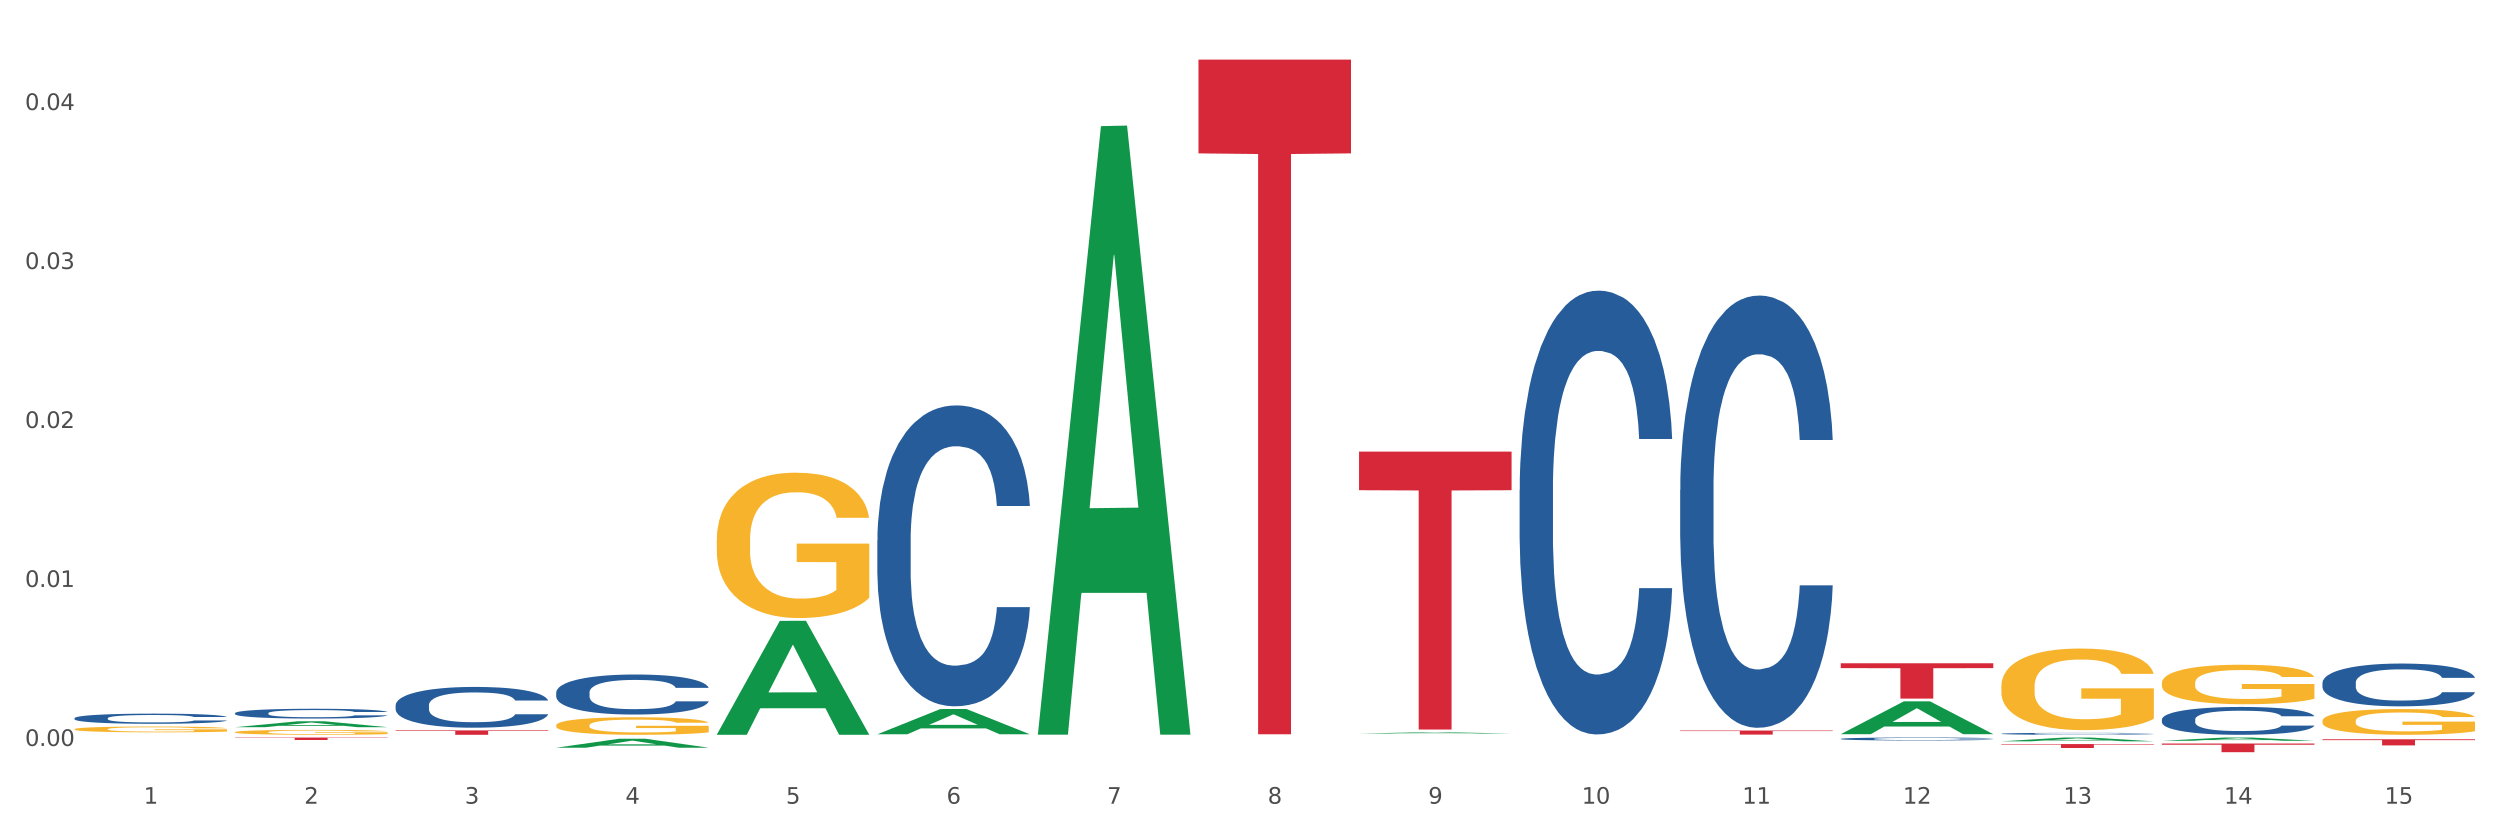 <?xml version="1.0" encoding="utf-8" standalone="no"?>
<!DOCTYPE svg PUBLIC "-//W3C//DTD SVG 1.1//EN"
  "http://www.w3.org/Graphics/SVG/1.1/DTD/svg11.dtd">
<svg xmlns:xlink="http://www.w3.org/1999/xlink" width="1080pt" height="360pt" viewBox="0 0 1080 360" xmlns="http://www.w3.org/2000/svg" version="1.1">
 <rect x="0" y="0" width="1080" height="360" fill="#333333" stroke="none"/>
 <defs>
  <style type="text/css">*{stroke-linejoin: round; stroke-linecap: butt}</style>
 </defs>
 <g id="figure_1">
  <g id="patch_1">
   <path d="M 0 360 
L 1080 360 
L 1080 0 
L 0 0 
z
" style="fill: #ffffff; stroke: #ffffff; stroke-linejoin: miter"/>
  </g>
  <g id="axes_1">
   <g id="matplotlib.axis_1">
    <g id="xtick_1">
     <g id="text_1">
      <!-- 1 -->
      <g style="fill: #4d4d4d" transform="translate(62.07 347.204) scale(0.096 -0.096)">
       <defs>
        <path id="DejaVuSans-31" d="M 794 531 
L 1825 531 
L 1825 4091 
L 703 3866 
L 703 4441 
L 1819 4666 
L 2450 4666 
L 2450 531 
L 3481 531 
L 3481 0 
L 794 0 
L 794 531 
z
" transform="scale(0.016)"/>
       </defs>
       <use xlink:href="#DejaVuSans-31"/>
      </g>
     </g>
    </g>
    <g id="xtick_2">
     <g id="text_2">
      <!-- 2 -->
      <g style="fill: #4d4d4d" transform="translate(131.436 347.204) scale(0.096 -0.096)">
       <defs>
        <path id="DejaVuSans-32" d="M 1228 531 
L 3431 531 
L 3431 0 
L 469 0 
L 469 531 
Q 828 903 1448 1529 
Q 2069 2156 2228 2338 
Q 2531 2678 2651 2914 
Q 2772 3150 2772 3378 
Q 2772 3750 2511 3984 
Q 2250 4219 1831 4219 
Q 1534 4219 1204 4116 
Q 875 4013 500 3803 
L 500 4441 
Q 881 4594 1212 4672 
Q 1544 4750 1819 4750 
Q 2544 4750 2975 4387 
Q 3406 4025 3406 3419 
Q 3406 3131 3298 2873 
Q 3191 2616 2906 2266 
Q 2828 2175 2409 1742 
Q 1991 1309 1228 531 
z
" transform="scale(0.016)"/>
       </defs>
       <use xlink:href="#DejaVuSans-32"/>
      </g>
     </g>
    </g>
    <g id="xtick_3">
     <g id="text_3">
      <!-- 3 -->
      <g style="fill: #4d4d4d" transform="translate(200.802 347.204) scale(0.096 -0.096)">
       <defs>
        <path id="DejaVuSans-33" d="M 2597 2516 
Q 3050 2419 3304 2112 
Q 3559 1806 3559 1356 
Q 3559 666 3084 287 
Q 2609 -91 1734 -91 
Q 1441 -91 1130 -33 
Q 819 25 488 141 
L 488 750 
Q 750 597 1062 519 
Q 1375 441 1716 441 
Q 2309 441 2620 675 
Q 2931 909 2931 1356 
Q 2931 1769 2642 2001 
Q 2353 2234 1838 2234 
L 1294 2234 
L 1294 2753 
L 1863 2753 
Q 2328 2753 2575 2939 
Q 2822 3125 2822 3475 
Q 2822 3834 2567 4026 
Q 2313 4219 1838 4219 
Q 1578 4219 1281 4162 
Q 984 4106 628 3988 
L 628 4550 
Q 988 4650 1302 4700 
Q 1616 4750 1894 4750 
Q 2613 4750 3031 4423 
Q 3450 4097 3450 3541 
Q 3450 3153 3228 2886 
Q 3006 2619 2597 2516 
z
" transform="scale(0.016)"/>
       </defs>
       <use xlink:href="#DejaVuSans-33"/>
      </g>
     </g>
    </g>
    <g id="xtick_4">
     <g id="text_4">
      <!-- 4 -->
      <g style="fill: #4d4d4d" transform="translate(270.169 347.204) scale(0.096 -0.096)">
       <defs>
        <path id="DejaVuSans-34" d="M 2419 4116 
L 825 1625 
L 2419 1625 
L 2419 4116 
z
M 2253 4666 
L 3047 4666 
L 3047 1625 
L 3713 1625 
L 3713 1100 
L 3047 1100 
L 3047 0 
L 2419 0 
L 2419 1100 
L 313 1100 
L 313 1709 
L 2253 4666 
z
" transform="scale(0.016)"/>
       </defs>
       <use xlink:href="#DejaVuSans-34"/>
      </g>
     </g>
    </g>
    <g id="xtick_5">
     <g id="text_5">
      <!-- 5 -->
      <g style="fill: #4d4d4d" transform="translate(339.535 347.204) scale(0.096 -0.096)">
       <defs>
        <path id="DejaVuSans-35" d="M 691 4666 
L 3169 4666 
L 3169 4134 
L 1269 4134 
L 1269 2991 
Q 1406 3038 1543 3061 
Q 1681 3084 1819 3084 
Q 2600 3084 3056 2656 
Q 3513 2228 3513 1497 
Q 3513 744 3044 326 
Q 2575 -91 1722 -91 
Q 1428 -91 1123 -41 
Q 819 9 494 109 
L 494 744 
Q 775 591 1075 516 
Q 1375 441 1709 441 
Q 2250 441 2565 725 
Q 2881 1009 2881 1497 
Q 2881 1984 2565 2268 
Q 2250 2553 1709 2553 
Q 1456 2553 1204 2497 
Q 953 2441 691 2322 
L 691 4666 
z
" transform="scale(0.016)"/>
       </defs>
       <use xlink:href="#DejaVuSans-35"/>
      </g>
     </g>
    </g>
    <g id="xtick_6">
     <g id="text_6">
      <!-- 6 -->
      <g style="fill: #4d4d4d" transform="translate(408.901 347.204) scale(0.096 -0.096)">
       <defs>
        <path id="DejaVuSans-36" d="M 2113 2584 
Q 1688 2584 1439 2293 
Q 1191 2003 1191 1497 
Q 1191 994 1439 701 
Q 1688 409 2113 409 
Q 2538 409 2786 701 
Q 3034 994 3034 1497 
Q 3034 2003 2786 2293 
Q 2538 2584 2113 2584 
z
M 3366 4563 
L 3366 3988 
Q 3128 4100 2886 4159 
Q 2644 4219 2406 4219 
Q 1781 4219 1451 3797 
Q 1122 3375 1075 2522 
Q 1259 2794 1537 2939 
Q 1816 3084 2150 3084 
Q 2853 3084 3261 2657 
Q 3669 2231 3669 1497 
Q 3669 778 3244 343 
Q 2819 -91 2113 -91 
Q 1303 -91 875 529 
Q 447 1150 447 2328 
Q 447 3434 972 4092 
Q 1497 4750 2381 4750 
Q 2619 4750 2861 4703 
Q 3103 4656 3366 4563 
z
" transform="scale(0.016)"/>
       </defs>
       <use xlink:href="#DejaVuSans-36"/>
      </g>
     </g>
    </g>
    <g id="xtick_7">
     <g id="text_7">
      <!-- 7 -->
      <g style="fill: #4d4d4d" transform="translate(478.267 347.204) scale(0.096 -0.096)">
       <defs>
        <path id="DejaVuSans-37" d="M 525 4666 
L 3525 4666 
L 3525 4397 
L 1831 0 
L 1172 0 
L 2766 4134 
L 525 4134 
L 525 4666 
z
" transform="scale(0.016)"/>
       </defs>
       <use xlink:href="#DejaVuSans-37"/>
      </g>
     </g>
    </g>
    <g id="xtick_8">
     <g id="text_8">
      <!-- 8 -->
      <g style="fill: #4d4d4d" transform="translate(547.634 347.204) scale(0.096 -0.096)">
       <defs>
        <path id="DejaVuSans-38" d="M 2034 2216 
Q 1584 2216 1326 1975 
Q 1069 1734 1069 1313 
Q 1069 891 1326 650 
Q 1584 409 2034 409 
Q 2484 409 2743 651 
Q 3003 894 3003 1313 
Q 3003 1734 2745 1975 
Q 2488 2216 2034 2216 
z
M 1403 2484 
Q 997 2584 770 2862 
Q 544 3141 544 3541 
Q 544 4100 942 4425 
Q 1341 4750 2034 4750 
Q 2731 4750 3128 4425 
Q 3525 4100 3525 3541 
Q 3525 3141 3298 2862 
Q 3072 2584 2669 2484 
Q 3125 2378 3379 2068 
Q 3634 1759 3634 1313 
Q 3634 634 3220 271 
Q 2806 -91 2034 -91 
Q 1263 -91 848 271 
Q 434 634 434 1313 
Q 434 1759 690 2068 
Q 947 2378 1403 2484 
z
M 1172 3481 
Q 1172 3119 1398 2916 
Q 1625 2713 2034 2713 
Q 2441 2713 2670 2916 
Q 2900 3119 2900 3481 
Q 2900 3844 2670 4047 
Q 2441 4250 2034 4250 
Q 1625 4250 1398 4047 
Q 1172 3844 1172 3481 
z
" transform="scale(0.016)"/>
       </defs>
       <use xlink:href="#DejaVuSans-38"/>
      </g>
     </g>
    </g>
    <g id="xtick_9">
     <g id="text_9">
      <!-- 9 -->
      <g style="fill: #4d4d4d" transform="translate(617 347.204) scale(0.096 -0.096)">
       <defs>
        <path id="DejaVuSans-39" d="M 703 97 
L 703 672 
Q 941 559 1184 500 
Q 1428 441 1663 441 
Q 2288 441 2617 861 
Q 2947 1281 2994 2138 
Q 2813 1869 2534 1725 
Q 2256 1581 1919 1581 
Q 1219 1581 811 2004 
Q 403 2428 403 3163 
Q 403 3881 828 4315 
Q 1253 4750 1959 4750 
Q 2769 4750 3195 4129 
Q 3622 3509 3622 2328 
Q 3622 1225 3098 567 
Q 2575 -91 1691 -91 
Q 1453 -91 1209 -44 
Q 966 3 703 97 
z
M 1959 2075 
Q 2384 2075 2632 2365 
Q 2881 2656 2881 3163 
Q 2881 3666 2632 3958 
Q 2384 4250 1959 4250 
Q 1534 4250 1286 3958 
Q 1038 3666 1038 3163 
Q 1038 2656 1286 2365 
Q 1534 2075 1959 2075 
z
" transform="scale(0.016)"/>
       </defs>
       <use xlink:href="#DejaVuSans-39"/>
      </g>
     </g>
    </g>
    <g id="xtick_10">
     <g id="text_10">
      <!-- 10 -->
      <g style="fill: #4d4d4d" transform="translate(683.312 347.204) scale(0.096 -0.096)">
       <defs>
        <path id="DejaVuSans-30" d="M 2034 4250 
Q 1547 4250 1301 3770 
Q 1056 3291 1056 2328 
Q 1056 1369 1301 889 
Q 1547 409 2034 409 
Q 2525 409 2770 889 
Q 3016 1369 3016 2328 
Q 3016 3291 2770 3770 
Q 2525 4250 2034 4250 
z
M 2034 4750 
Q 2819 4750 3233 4129 
Q 3647 3509 3647 2328 
Q 3647 1150 3233 529 
Q 2819 -91 2034 -91 
Q 1250 -91 836 529 
Q 422 1150 422 2328 
Q 422 3509 836 4129 
Q 1250 4750 2034 4750 
z
" transform="scale(0.016)"/>
       </defs>
       <use xlink:href="#DejaVuSans-31"/>
       <use xlink:href="#DejaVuSans-30" transform="translate(63.623 0)"/>
      </g>
     </g>
    </g>
    <g id="xtick_11">
     <g id="text_11">
      <!-- 11 -->
      <g style="fill: #4d4d4d" transform="translate(752.678 347.204) scale(0.096 -0.096)">
       <use xlink:href="#DejaVuSans-31"/>
       <use xlink:href="#DejaVuSans-31" transform="translate(63.623 0)"/>
      </g>
     </g>
    </g>
    <g id="xtick_12">
     <g id="text_12">
      <!-- 12 -->
      <g style="fill: #4d4d4d" transform="translate(822.044 347.204) scale(0.096 -0.096)">
       <use xlink:href="#DejaVuSans-31"/>
       <use xlink:href="#DejaVuSans-32" transform="translate(63.623 0)"/>
      </g>
     </g>
    </g>
    <g id="xtick_13">
     <g id="text_13">
      <!-- 13 -->
      <g style="fill: #4d4d4d" transform="translate(891.411 347.204) scale(0.096 -0.096)">
       <use xlink:href="#DejaVuSans-31"/>
       <use xlink:href="#DejaVuSans-33" transform="translate(63.623 0)"/>
      </g>
     </g>
    </g>
    <g id="xtick_14">
     <g id="text_14">
      <!-- 14 -->
      <g style="fill: #4d4d4d" transform="translate(960.777 347.204) scale(0.096 -0.096)">
       <use xlink:href="#DejaVuSans-31"/>
       <use xlink:href="#DejaVuSans-34" transform="translate(63.623 0)"/>
      </g>
     </g>
    </g>
    <g id="xtick_15">
     <g id="text_15">
      <!-- 15 -->
      <g style="fill: #4d4d4d" transform="translate(1030.143 347.204) scale(0.096 -0.096)">
       <use xlink:href="#DejaVuSans-31"/>
       <use xlink:href="#DejaVuSans-35" transform="translate(63.623 0)"/>
      </g>
     </g>
    </g>
    <g id="xtick_16"/>
    <g id="xtick_17"/>
    <g id="xtick_18"/>
    <g id="xtick_19"/>
    <g id="xtick_20"/>
    <g id="xtick_21"/>
    <g id="xtick_22"/>
    <g id="xtick_23"/>
    <g id="xtick_24"/>
    <g id="xtick_25"/>
    <g id="xtick_26"/>
    <g id="xtick_27"/>
    <g id="xtick_28"/>
    <g id="xtick_29"/>
   </g>
   <g id="matplotlib.axis_2">
    <g id="ytick_1">
     <g id="text_16">
      <!-- 0.00 -->
      <g style="fill: #4d4d4d" transform="translate(10.8 322.25) scale(0.096 -0.096)">
       <defs>
        <path id="DejaVuSans-2e" d="M 684 794 
L 1344 794 
L 1344 0 
L 684 0 
L 684 794 
z
" transform="scale(0.016)"/>
       </defs>
       <use xlink:href="#DejaVuSans-30"/>
       <use xlink:href="#DejaVuSans-2e" transform="translate(63.623 0)"/>
       <use xlink:href="#DejaVuSans-30" transform="translate(95.41 0)"/>
       <use xlink:href="#DejaVuSans-30" transform="translate(159.033 0)"/>
      </g>
     </g>
    </g>
    <g id="ytick_2">
     <g id="text_17">
      <!-- 0.01 -->
      <g style="fill: #4d4d4d" transform="translate(10.8 253.569) scale(0.096 -0.096)">
       <use xlink:href="#DejaVuSans-30"/>
       <use xlink:href="#DejaVuSans-2e" transform="translate(63.623 0)"/>
       <use xlink:href="#DejaVuSans-30" transform="translate(95.41 0)"/>
       <use xlink:href="#DejaVuSans-31" transform="translate(159.033 0)"/>
      </g>
     </g>
    </g>
    <g id="ytick_3">
     <g id="text_18">
      <!-- 0.02 -->
      <g style="fill: #4d4d4d" transform="translate(10.8 184.887) scale(0.096 -0.096)">
       <use xlink:href="#DejaVuSans-30"/>
       <use xlink:href="#DejaVuSans-2e" transform="translate(63.623 0)"/>
       <use xlink:href="#DejaVuSans-30" transform="translate(95.41 0)"/>
       <use xlink:href="#DejaVuSans-32" transform="translate(159.033 0)"/>
      </g>
     </g>
    </g>
    <g id="ytick_4">
     <g id="text_19">
      <!-- 0.03 -->
      <g style="fill: #4d4d4d" transform="translate(10.8 116.206) scale(0.096 -0.096)">
       <use xlink:href="#DejaVuSans-30"/>
       <use xlink:href="#DejaVuSans-2e" transform="translate(63.623 0)"/>
       <use xlink:href="#DejaVuSans-30" transform="translate(95.41 0)"/>
       <use xlink:href="#DejaVuSans-33" transform="translate(159.033 0)"/>
      </g>
     </g>
    </g>
    <g id="ytick_5">
     <g id="text_20">
      <!-- 0.04 -->
      <g style="fill: #4d4d4d" transform="translate(10.8 47.525) scale(0.096 -0.096)">
       <use xlink:href="#DejaVuSans-30"/>
       <use xlink:href="#DejaVuSans-2e" transform="translate(63.623 0)"/>
       <use xlink:href="#DejaVuSans-30" transform="translate(95.41 0)"/>
       <use xlink:href="#DejaVuSans-34" transform="translate(159.033 0)"/>
      </g>
     </g>
    </g>
    <g id="ytick_6"/>
    <g id="ytick_7"/>
    <g id="ytick_8"/>
    <g id="ytick_9"/>
   </g>
   <g id="PolyCollection_1">
    <path d="M 101.541 314.14 
L 101.609 314.137 
L 128.784 311.584 
L 140.061 311.582 
L 167.439 314.145 
L 154.395 314.145 
L 148.485 313.548 
L 120.427 313.548 
L 120.224 313.558 
L 114.517 314.145 
L 101.541 314.145 
L 101.541 314.14 
L 123.96 313.192 
L 144.952 313.189 
L 134.558 312.128 
L 134.422 312.123 
L 134.286 312.131 
L 123.892 313.189 
L 123.96 313.192 
L 101.541 314.14 
z
" clip-path="url(#pfa1b2f6803)" style="fill: #109648"/>
    <path d="M 240.274 323.001 
L 240.342 322.997 
L 267.516 319.137 
L 278.793 319.133 
L 306.172 323.008 
L 293.128 323.008 
L 287.217 322.106 
L 259.16 322.106 
L 258.956 322.12 
L 253.249 323.008 
L 240.274 323.008 
L 240.274 323.001 
L 262.693 321.567 
L 283.685 321.563 
L 273.291 319.959 
L 273.155 319.952 
L 273.019 319.962 
L 262.625 321.563 
L 262.693 321.567 
L 240.274 323.001 
z
" clip-path="url(#pfa1b2f6803)" style="fill: #109648"/>
    <path d="M 309.64 317.339 
L 309.708 317.293 
L 336.882 268.216 
L 348.16 268.17 
L 375.538 317.431 
L 362.494 317.431 
L 356.584 305.96 
L 328.526 305.96 
L 328.322 306.145 
L 322.616 317.431 
L 309.64 317.431 
L 309.64 317.339 
L 332.059 299.114 
L 353.051 299.068 
L 342.657 278.67 
L 342.521 278.577 
L 342.385 278.716 
L 331.991 299.068 
L 332.059 299.114 
L 309.64 317.339 
z
" clip-path="url(#pfa1b2f6803)" style="fill: #109648"/>
    <path d="M 379.006 317.19 
L 379.074 317.18 
L 406.248 306.304 
L 417.526 306.294 
L 444.904 317.211 
L 431.86 317.211 
L 425.95 314.669 
L 397.892 314.669 
L 397.689 314.71 
L 391.982 317.211 
L 379.006 317.211 
L 379.006 317.19 
L 401.425 313.152 
L 422.417 313.141 
L 412.023 308.621 
L 411.887 308.6 
L 411.751 308.631 
L 401.357 313.141 
L 401.425 313.152 
L 379.006 317.19 
z
" clip-path="url(#pfa1b2f6803)" style="fill: #109648"/>
    <path d="M 448.372 316.892 
L 448.44 316.645 
L 475.615 54.493 
L 486.892 54.246 
L 514.27 317.386 
L 501.227 317.386 
L 495.316 256.11 
L 467.259 256.11 
L 467.055 257.099 
L 461.348 317.386 
L 448.372 317.386 
L 448.372 316.892 
L 470.791 219.542 
L 491.783 219.295 
L 481.389 110.333 
L 481.253 109.839 
L 481.117 110.58 
L 470.723 219.295 
L 470.791 219.542 
L 448.372 316.892 
z
" clip-path="url(#pfa1b2f6803)" style="fill: #109648"/>
    <path d="M 587.105 316.882 
L 587.173 316.881 
L 614.347 316.345 
L 625.624 316.344 
L 653.003 316.883 
L 639.959 316.883 
L 634.049 316.757 
L 605.991 316.757 
L 605.787 316.759 
L 600.081 316.883 
L 587.105 316.883 
L 587.105 316.882 
L 609.524 316.682 
L 630.516 316.682 
L 620.122 316.459 
L 619.986 316.458 
L 619.85 316.459 
L 609.456 316.682 
L 609.524 316.682 
L 587.105 316.882 
z
" clip-path="url(#pfa1b2f6803)" style="fill: #109648"/>
    <path d="M 864.57 296.456 
L 864.647 296.424 
L 864.647 295.265 
L 864.803 294.267 
L 865.581 291.853 
L 866.748 289.857 
L 867.604 288.795 
L 868.46 287.925 
L 869.471 287.056 
L 870.716 286.155 
L 872.972 284.835 
L 874.373 284.159 
L 876.084 283.451 
L 879.196 282.421 
L 881.453 281.841 
L 883.787 281.358 
L 887.599 280.779 
L 890.089 280.521 
L 892.734 280.328 
L 895.924 280.2 
L 898.336 280.167 
L 903.626 280.264 
L 908.139 280.554 
L 910.317 280.779 
L 913.118 281.165 
L 914.596 281.423 
L 917.008 281.938 
L 919.498 282.614 
L 921.209 283.193 
L 923.777 284.288 
L 925.722 285.382 
L 927.511 286.734 
L 928.445 287.668 
L 929.145 288.537 
L 929.767 289.535 
L 930.39 291.112 
L 916.385 291.112 
L 915.841 289.986 
L 914.985 288.923 
L 913.74 287.893 
L 912.651 287.249 
L 910.784 286.445 
L 909.072 285.93 
L 907.283 285.543 
L 905.104 285.221 
L 903.393 285.06 
L 900.981 284.932 
L 896.235 284.964 
L 893.045 285.221 
L 890.867 285.543 
L 889.466 285.833 
L 888.221 286.155 
L 886.821 286.606 
L 885.187 287.282 
L 884.02 287.893 
L 882.853 288.666 
L 881.919 289.438 
L 881.064 290.34 
L 880.363 291.305 
L 879.819 292.303 
L 879.352 293.527 
L 878.963 295.555 
L 878.963 299.965 
L 879.119 300.963 
L 879.508 302.283 
L 879.974 303.28 
L 880.752 304.471 
L 881.453 305.276 
L 882.775 306.435 
L 884.253 307.401 
L 885.42 308.012 
L 886.587 308.528 
L 888.61 309.236 
L 890.867 309.815 
L 892.812 310.169 
L 895.457 310.491 
L 897.246 310.62 
L 898.802 310.684 
L 902.615 310.684 
L 905.338 310.588 
L 908.372 310.362 
L 910.706 310.073 
L 912.651 309.719 
L 914.829 309.139 
L 916.23 308.592 
L 916.23 301.864 
L 899.114 301.832 
L 899.114 297.357 
L 930.468 297.357 
L 930.468 310.491 
L 929.145 311.167 
L 927.667 311.779 
L 926.111 312.326 
L 923.777 313.002 
L 920.976 313.646 
L 918.486 314.097 
L 915.841 314.483 
L 912.729 314.837 
L 908.683 315.159 
L 906.193 315.288 
L 903.081 315.384 
L 899.425 315.416 
L 896.235 315.352 
L 893.123 315.191 
L 889.855 314.901 
L 886.665 314.483 
L 884.253 314.064 
L 881.842 313.549 
L 879.274 312.873 
L 877.251 312.229 
L 875.695 311.65 
L 873.984 310.91 
L 872.116 309.944 
L 870.716 309.075 
L 869.471 308.173 
L 868.149 307.015 
L 867.215 306.017 
L 866.281 304.761 
L 865.737 303.828 
L 865.114 302.379 
L 864.647 300.351 
L 864.57 296.456 
z
" clip-path="url(#pfa1b2f6803)" style="fill: #f7b32b"/>
    <path d="M 933.936 295.053 
L 934.014 295.038 
L 934.014 294.477 
L 934.169 293.993 
L 934.947 292.825 
L 936.114 291.858 
L 936.97 291.344 
L 937.826 290.923 
L 938.837 290.502 
L 940.082 290.066 
L 942.338 289.427 
L 943.739 289.1 
L 945.45 288.757 
L 948.563 288.258 
L 950.819 287.978 
L 953.153 287.744 
L 956.965 287.463 
L 959.455 287.339 
L 962.1 287.245 
L 965.29 287.183 
L 967.702 287.167 
L 972.992 287.214 
L 977.505 287.354 
L 979.683 287.463 
L 982.484 287.65 
L 983.962 287.775 
L 986.374 288.025 
L 988.864 288.352 
L 990.575 288.632 
L 993.143 289.162 
L 995.088 289.692 
L 996.877 290.347 
L 997.811 290.799 
L 998.511 291.219 
L 999.134 291.703 
L 999.756 292.466 
L 985.752 292.466 
L 985.207 291.921 
L 984.351 291.406 
L 983.106 290.908 
L 982.017 290.596 
L 980.15 290.206 
L 978.438 289.957 
L 976.649 289.77 
L 974.47 289.614 
L 972.759 289.536 
L 970.347 289.474 
L 965.601 289.489 
L 962.411 289.614 
L 960.233 289.77 
L 958.832 289.91 
L 957.588 290.066 
L 956.187 290.284 
L 954.553 290.612 
L 953.386 290.908 
L 952.219 291.282 
L 951.286 291.656 
L 950.43 292.092 
L 949.73 292.56 
L 949.185 293.043 
L 948.718 293.635 
L 948.329 294.617 
L 948.329 296.752 
L 948.485 297.235 
L 948.874 297.874 
L 949.341 298.357 
L 950.119 298.934 
L 950.819 299.323 
L 952.141 299.884 
L 953.62 300.352 
L 954.787 300.648 
L 955.954 300.897 
L 957.977 301.24 
L 960.233 301.521 
L 962.178 301.692 
L 964.823 301.848 
L 966.613 301.91 
L 968.169 301.942 
L 971.981 301.942 
L 974.704 301.895 
L 977.738 301.786 
L 980.072 301.646 
L 982.017 301.474 
L 984.196 301.194 
L 985.596 300.929 
L 985.596 297.671 
L 968.48 297.656 
L 968.48 295.49 
L 999.834 295.49 
L 999.834 301.848 
L 998.511 302.175 
L 997.033 302.472 
L 995.477 302.736 
L 993.143 303.064 
L 990.342 303.375 
L 987.852 303.594 
L 985.207 303.781 
L 982.095 303.952 
L 978.049 304.108 
L 975.56 304.17 
L 972.448 304.217 
L 968.791 304.233 
L 965.601 304.201 
L 962.489 304.124 
L 959.221 303.983 
L 956.032 303.781 
L 953.62 303.578 
L 951.208 303.329 
L 948.64 303.001 
L 946.618 302.69 
L 945.061 302.409 
L 943.35 302.051 
L 941.483 301.583 
L 940.082 301.162 
L 938.837 300.726 
L 937.515 300.165 
L 936.581 299.682 
L 935.648 299.074 
L 935.103 298.622 
L 934.48 297.921 
L 934.014 296.939 
L 933.936 295.053 
z
" clip-path="url(#pfa1b2f6803)" style="fill: #f7b32b"/>
    <path d="M 32.175 315.02 
L 32.253 315.018 
L 32.253 314.935 
L 32.408 314.863 
L 33.186 314.691 
L 34.353 314.548 
L 35.209 314.472 
L 36.065 314.41 
L 37.076 314.347 
L 38.321 314.283 
L 40.578 314.188 
L 41.978 314.14 
L 43.69 314.089 
L 46.802 314.016 
L 49.058 313.974 
L 51.392 313.94 
L 55.204 313.898 
L 57.694 313.88 
L 60.339 313.866 
L 63.529 313.857 
L 65.941 313.854 
L 71.231 313.861 
L 75.744 313.882 
L 77.922 313.898 
L 80.723 313.926 
L 82.201 313.944 
L 84.613 313.981 
L 87.103 314.03 
L 88.815 314.071 
L 91.382 314.149 
L 93.327 314.228 
L 95.116 314.324 
L 96.05 314.391 
L 96.75 314.453 
L 97.373 314.525 
L 97.995 314.638 
L 83.991 314.638 
L 83.446 314.557 
L 82.59 314.481 
L 81.346 314.407 
L 80.256 314.361 
L 78.389 314.304 
L 76.677 314.267 
L 74.888 314.239 
L 72.71 314.216 
L 70.998 314.205 
L 68.586 314.195 
L 63.84 314.198 
L 60.65 314.216 
L 58.472 314.239 
L 57.071 314.26 
L 55.827 314.283 
L 54.426 314.315 
L 52.792 314.363 
L 51.625 314.407 
L 50.458 314.463 
L 49.525 314.518 
L 48.669 314.582 
L 47.969 314.651 
L 47.424 314.723 
L 46.957 314.81 
L 46.568 314.955 
L 46.568 315.271 
L 46.724 315.342 
L 47.113 315.437 
L 47.58 315.508 
L 48.358 315.593 
L 49.058 315.651 
L 50.381 315.734 
L 51.859 315.803 
L 53.026 315.847 
L 54.193 315.884 
L 56.216 315.934 
L 58.472 315.976 
L 60.417 316.001 
L 63.062 316.024 
L 64.852 316.033 
L 66.408 316.038 
L 70.22 316.038 
L 72.943 316.031 
L 75.977 316.015 
L 78.311 315.994 
L 80.256 315.969 
L 82.435 315.927 
L 83.835 315.888 
L 83.835 315.407 
L 66.719 315.405 
L 66.719 315.084 
L 98.073 315.084 
L 98.073 316.024 
L 96.75 316.072 
L 95.272 316.116 
L 93.716 316.155 
L 91.382 316.204 
L 88.581 316.25 
L 86.091 316.282 
L 83.446 316.31 
L 80.334 316.335 
L 76.288 316.358 
L 73.799 316.367 
L 70.687 316.374 
L 67.03 316.376 
L 63.84 316.372 
L 60.728 316.36 
L 57.461 316.34 
L 54.271 316.31 
L 51.859 316.28 
L 49.447 316.243 
L 46.879 316.195 
L 44.857 316.148 
L 43.301 316.107 
L 41.589 316.054 
L 39.722 315.985 
L 38.321 315.923 
L 37.076 315.858 
L 35.754 315.775 
L 34.82 315.704 
L 33.887 315.614 
L 33.342 315.547 
L 32.72 315.444 
L 32.253 315.299 
L 32.175 315.02 
z
" clip-path="url(#pfa1b2f6803)" style="fill: #f7b32b"/>
    <path d="M 309.64 233.217 
L 309.718 233.16 
L 309.718 231.095 
L 309.873 229.317 
L 310.651 225.016 
L 311.818 221.46 
L 312.674 219.567 
L 313.53 218.019 
L 314.541 216.47 
L 315.786 214.864 
L 318.042 212.513 
L 319.443 211.309 
L 321.155 210.047 
L 324.267 208.212 
L 326.523 207.179 
L 328.857 206.319 
L 332.669 205.287 
L 335.159 204.828 
L 337.804 204.484 
L 340.994 204.254 
L 343.406 204.197 
L 348.696 204.369 
L 353.209 204.885 
L 355.387 205.287 
L 358.188 205.975 
L 359.666 206.434 
L 362.078 207.351 
L 364.568 208.556 
L 366.279 209.588 
L 368.847 211.538 
L 370.792 213.488 
L 372.581 215.897 
L 373.515 217.56 
L 374.215 219.109 
L 374.838 220.887 
L 375.46 223.697 
L 361.456 223.697 
L 360.911 221.69 
L 360.055 219.797 
L 358.81 217.962 
L 357.721 216.815 
L 355.854 215.381 
L 354.142 214.463 
L 352.353 213.775 
L 350.174 213.201 
L 348.463 212.914 
L 346.051 212.685 
L 341.305 212.742 
L 338.115 213.201 
L 335.937 213.775 
L 334.536 214.291 
L 333.292 214.864 
L 331.891 215.667 
L 330.257 216.872 
L 329.09 217.962 
L 327.923 219.338 
L 326.99 220.715 
L 326.134 222.32 
L 325.434 224.041 
L 324.889 225.819 
L 324.422 227.998 
L 324.033 231.612 
L 324.033 239.469 
L 324.189 241.247 
L 324.578 243.598 
L 325.045 245.376 
L 325.823 247.498 
L 326.523 248.932 
L 327.845 250.997 
L 329.324 252.718 
L 330.491 253.807 
L 331.658 254.725 
L 333.681 255.987 
L 335.937 257.019 
L 337.882 257.65 
L 340.527 258.223 
L 342.317 258.453 
L 343.873 258.568 
L 347.685 258.568 
L 350.408 258.396 
L 353.442 257.994 
L 355.776 257.478 
L 357.721 256.847 
L 359.9 255.815 
L 361.3 254.84 
L 361.3 242.853 
L 344.184 242.795 
L 344.184 234.823 
L 375.538 234.823 
L 375.538 258.223 
L 374.215 259.428 
L 372.737 260.518 
L 371.181 261.493 
L 368.847 262.697 
L 366.046 263.844 
L 363.556 264.647 
L 360.911 265.335 
L 357.799 265.966 
L 353.753 266.54 
L 351.264 266.769 
L 348.152 266.941 
L 344.495 266.998 
L 341.305 266.884 
L 338.193 266.597 
L 334.925 266.081 
L 331.736 265.335 
L 329.324 264.59 
L 326.912 263.672 
L 324.344 262.468 
L 322.322 261.321 
L 320.766 260.288 
L 319.054 258.969 
L 317.187 257.248 
L 315.786 255.7 
L 314.541 254.094 
L 313.219 252.029 
L 312.285 250.251 
L 311.352 248.015 
L 310.807 246.351 
L 310.184 243.77 
L 309.718 240.157 
L 309.64 233.217 
z
" clip-path="url(#pfa1b2f6803)" style="fill: #f7b32b"/>
    <path d="M 240.274 313.357 
L 240.351 313.35 
L 240.351 313.101 
L 240.507 312.887 
L 241.285 312.368 
L 242.452 311.939 
L 243.308 311.711 
L 244.164 311.524 
L 245.175 311.337 
L 246.42 311.143 
L 248.676 310.86 
L 250.077 310.715 
L 251.788 310.562 
L 254.9 310.341 
L 257.157 310.217 
L 259.491 310.113 
L 263.303 309.988 
L 265.793 309.933 
L 268.438 309.891 
L 271.628 309.864 
L 274.04 309.857 
L 279.33 309.878 
L 283.843 309.94 
L 286.021 309.988 
L 288.822 310.071 
L 290.3 310.127 
L 292.712 310.237 
L 295.202 310.383 
L 296.913 310.507 
L 299.481 310.742 
L 301.426 310.977 
L 303.215 311.268 
L 304.149 311.469 
L 304.849 311.655 
L 305.471 311.87 
L 306.094 312.209 
L 292.089 312.209 
L 291.545 311.967 
L 290.689 311.738 
L 289.444 311.517 
L 288.355 311.379 
L 286.488 311.206 
L 284.776 311.095 
L 282.987 311.012 
L 280.808 310.943 
L 279.097 310.908 
L 276.685 310.881 
L 271.939 310.888 
L 268.749 310.943 
L 266.571 311.012 
L 265.17 311.074 
L 263.925 311.143 
L 262.525 311.24 
L 260.891 311.386 
L 259.724 311.517 
L 258.557 311.683 
L 257.623 311.849 
L 256.768 312.043 
L 256.067 312.25 
L 255.523 312.465 
L 255.056 312.728 
L 254.667 313.163 
L 254.667 314.111 
L 254.823 314.325 
L 255.212 314.609 
L 255.678 314.824 
L 256.456 315.079 
L 257.157 315.252 
L 258.479 315.501 
L 259.957 315.709 
L 261.124 315.84 
L 262.291 315.951 
L 264.314 316.103 
L 266.571 316.228 
L 268.516 316.304 
L 271.161 316.373 
L 272.95 316.401 
L 274.506 316.415 
L 278.319 316.415 
L 281.042 316.394 
L 284.076 316.345 
L 286.41 316.283 
L 288.355 316.207 
L 290.533 316.082 
L 291.934 315.965 
L 291.934 314.519 
L 274.818 314.512 
L 274.818 313.551 
L 306.172 313.551 
L 306.172 316.373 
L 304.849 316.518 
L 303.371 316.65 
L 301.815 316.767 
L 299.481 316.913 
L 296.68 317.051 
L 294.19 317.148 
L 291.545 317.231 
L 288.433 317.307 
L 284.387 317.376 
L 281.897 317.404 
L 278.785 317.424 
L 275.129 317.431 
L 271.939 317.418 
L 268.827 317.383 
L 265.559 317.321 
L 262.369 317.231 
L 259.957 317.141 
L 257.546 317.03 
L 254.978 316.885 
L 252.955 316.747 
L 251.399 316.622 
L 249.688 316.463 
L 247.82 316.255 
L 246.42 316.069 
L 245.175 315.875 
L 243.853 315.626 
L 242.919 315.411 
L 241.985 315.142 
L 241.441 314.941 
L 240.818 314.63 
L 240.351 314.194 
L 240.274 313.357 
z
" clip-path="url(#pfa1b2f6803)" style="fill: #f7b32b"/>
    <path d="M 795.203 317.147 
L 795.271 317.134 
L 822.446 302.982 
L 833.723 302.969 
L 861.101 317.174 
L 848.058 317.174 
L 842.147 313.866 
L 814.09 313.866 
L 813.886 313.919 
L 808.179 317.174 
L 795.203 317.174 
L 795.203 317.147 
L 817.622 311.892 
L 838.615 311.879 
L 828.22 305.996 
L 828.084 305.97 
L 827.949 306.01 
L 817.554 311.879 
L 817.622 311.892 
L 795.203 317.147 
z
" clip-path="url(#pfa1b2f6803)" style="fill: #109648"/>
    <path d="M 864.57 320.249 
L 864.638 320.247 
L 891.812 318.604 
L 903.089 318.603 
L 930.468 320.252 
L 917.424 320.252 
L 911.513 319.868 
L 883.456 319.868 
L 883.252 319.874 
L 877.545 320.252 
L 864.57 320.252 
L 864.57 320.249 
L 886.989 319.639 
L 907.981 319.637 
L 897.587 318.954 
L 897.451 318.951 
L 897.315 318.956 
L 886.921 319.637 
L 886.989 319.639 
L 864.57 320.249 
z
" clip-path="url(#pfa1b2f6803)" style="fill: #109648"/>
    <path d="M 101.541 316.294 
L 101.619 316.292 
L 101.619 316.222 
L 101.775 316.162 
L 102.553 316.017 
L 103.72 315.897 
L 104.575 315.834 
L 105.431 315.782 
L 106.443 315.729 
L 107.688 315.675 
L 109.944 315.596 
L 111.344 315.556 
L 113.056 315.513 
L 116.168 315.451 
L 118.424 315.416 
L 120.758 315.387 
L 124.57 315.353 
L 127.06 315.337 
L 129.705 315.326 
L 132.895 315.318 
L 135.307 315.316 
L 140.598 315.322 
L 145.11 315.339 
L 147.289 315.353 
L 150.089 315.376 
L 151.568 315.391 
L 153.979 315.422 
L 156.469 315.463 
L 158.181 315.498 
L 160.748 315.563 
L 162.693 315.629 
L 164.483 315.71 
L 165.416 315.766 
L 166.117 315.818 
L 166.739 315.878 
L 167.361 315.973 
L 153.357 315.973 
L 152.812 315.905 
L 151.957 315.841 
L 150.712 315.78 
L 149.623 315.741 
L 147.755 315.693 
L 146.044 315.662 
L 144.254 315.639 
L 142.076 315.619 
L 140.364 315.61 
L 137.952 315.602 
L 133.206 315.604 
L 130.017 315.619 
L 127.838 315.639 
L 126.438 315.656 
L 125.193 315.675 
L 123.792 315.702 
L 122.159 315.743 
L 120.992 315.78 
L 119.825 315.826 
L 118.891 315.872 
L 118.035 315.926 
L 117.335 315.984 
L 116.79 316.044 
L 116.324 316.118 
L 115.935 316.239 
L 115.935 316.504 
L 116.09 316.564 
L 116.479 316.643 
L 116.946 316.703 
L 117.724 316.775 
L 118.424 316.823 
L 119.747 316.892 
L 121.225 316.95 
L 122.392 316.987 
L 123.559 317.018 
L 125.582 317.06 
L 127.838 317.095 
L 129.783 317.116 
L 132.428 317.136 
L 134.218 317.144 
L 135.774 317.147 
L 139.586 317.147 
L 142.309 317.142 
L 145.343 317.128 
L 147.678 317.111 
L 149.623 317.089 
L 151.801 317.055 
L 153.201 317.022 
L 153.201 316.618 
L 136.085 316.616 
L 136.085 316.348 
L 167.439 316.348 
L 167.439 317.136 
L 166.117 317.176 
L 164.638 317.213 
L 163.082 317.246 
L 160.748 317.286 
L 157.947 317.325 
L 155.458 317.352 
L 152.812 317.375 
L 149.7 317.397 
L 145.655 317.416 
L 143.165 317.424 
L 140.053 317.429 
L 136.396 317.431 
L 133.206 317.427 
L 130.094 317.418 
L 126.827 317.4 
L 123.637 317.375 
L 121.225 317.35 
L 118.813 317.319 
L 116.246 317.279 
L 114.223 317.24 
L 112.667 317.205 
L 110.955 317.161 
L 109.088 317.103 
L 107.688 317.051 
L 106.443 316.997 
L 105.12 316.927 
L 104.186 316.867 
L 103.253 316.792 
L 102.708 316.736 
L 102.086 316.649 
L 101.619 316.527 
L 101.541 316.294 
z
" clip-path="url(#pfa1b2f6803)" style="fill: #f7b32b"/>
    <path d="M 1003.302 311.449 
L 1003.38 311.439 
L 1003.38 311.073 
L 1003.535 310.758 
L 1004.314 309.996 
L 1005.481 309.366 
L 1006.336 309.031 
L 1007.192 308.757 
L 1008.204 308.483 
L 1009.448 308.198 
L 1011.705 307.782 
L 1013.105 307.569 
L 1014.817 307.345 
L 1017.929 307.02 
L 1020.185 306.837 
L 1022.519 306.685 
L 1026.331 306.502 
L 1028.821 306.421 
L 1031.466 306.36 
L 1034.656 306.319 
L 1037.068 306.309 
L 1042.358 306.34 
L 1046.871 306.431 
L 1049.049 306.502 
L 1051.85 306.624 
L 1053.328 306.705 
L 1055.74 306.868 
L 1058.23 307.081 
L 1059.942 307.264 
L 1062.509 307.609 
L 1064.454 307.955 
L 1066.244 308.381 
L 1067.177 308.676 
L 1067.877 308.95 
L 1068.5 309.265 
L 1069.122 309.763 
L 1055.118 309.763 
L 1054.573 309.407 
L 1053.717 309.072 
L 1052.473 308.747 
L 1051.383 308.544 
L 1049.516 308.29 
L 1047.805 308.127 
L 1046.015 308.005 
L 1043.837 307.904 
L 1042.125 307.853 
L 1039.713 307.812 
L 1034.967 307.823 
L 1031.777 307.904 
L 1029.599 308.005 
L 1028.199 308.097 
L 1026.954 308.198 
L 1025.553 308.341 
L 1023.919 308.554 
L 1022.752 308.747 
L 1021.585 308.991 
L 1020.652 309.234 
L 1019.796 309.519 
L 1019.096 309.824 
L 1018.551 310.138 
L 1018.084 310.524 
L 1017.695 311.164 
L 1017.695 312.556 
L 1017.851 312.871 
L 1018.24 313.287 
L 1018.707 313.602 
L 1019.485 313.978 
L 1020.185 314.232 
L 1021.508 314.597 
L 1022.986 314.902 
L 1024.153 315.095 
L 1025.32 315.258 
L 1027.343 315.481 
L 1029.599 315.664 
L 1031.544 315.776 
L 1034.189 315.877 
L 1035.979 315.918 
L 1037.535 315.938 
L 1041.347 315.938 
L 1044.07 315.908 
L 1047.104 315.837 
L 1049.438 315.745 
L 1051.383 315.634 
L 1053.562 315.451 
L 1054.962 315.278 
L 1054.962 313.155 
L 1037.846 313.145 
L 1037.846 311.733 
L 1069.2 311.733 
L 1069.2 315.877 
L 1067.877 316.091 
L 1066.399 316.284 
L 1064.843 316.456 
L 1062.509 316.67 
L 1059.708 316.873 
L 1057.219 317.015 
L 1054.573 317.137 
L 1051.461 317.249 
L 1047.416 317.35 
L 1044.926 317.391 
L 1041.814 317.421 
L 1038.157 317.431 
L 1034.967 317.411 
L 1031.855 317.36 
L 1028.588 317.269 
L 1025.398 317.137 
L 1022.986 317.005 
L 1020.574 316.842 
L 1018.007 316.629 
L 1015.984 316.426 
L 1014.428 316.243 
L 1012.716 316.009 
L 1010.849 315.705 
L 1009.448 315.43 
L 1008.204 315.146 
L 1006.881 314.78 
L 1005.947 314.465 
L 1005.014 314.069 
L 1004.469 313.775 
L 1003.847 313.318 
L 1003.38 312.678 
L 1003.302 311.449 
z
" clip-path="url(#pfa1b2f6803)" style="fill: #f7b32b"/>
    <path d="M 170.907 304.668 
L 170.985 304.652 
L 170.985 304.202 
L 171.219 303.59 
L 172.076 302.464 
L 173.166 301.612 
L 175.036 300.614 
L 176.048 300.196 
L 177.373 299.73 
L 180.099 298.974 
L 183.215 298.33 
L 185.396 297.976 
L 187.031 297.751 
L 190.692 297.349 
L 192.796 297.172 
L 194.977 297.027 
L 196.846 296.931 
L 199.962 296.818 
L 202.454 296.77 
L 205.336 296.754 
L 207.751 296.77 
L 210.945 296.834 
L 215.618 297.027 
L 217.41 297.14 
L 219.825 297.333 
L 222.317 297.59 
L 224.342 297.848 
L 226.679 298.217 
L 229.094 298.7 
L 231.431 299.311 
L 233.066 299.874 
L 234.391 300.47 
L 235.559 301.193 
L 236.416 301.982 
L 236.805 302.641 
L 222.551 302.641 
L 222.161 302.046 
L 221.382 301.403 
L 220.604 300.968 
L 219.747 300.614 
L 218.422 300.212 
L 217.254 299.955 
L 215.307 299.649 
L 213.515 299.456 
L 212.035 299.344 
L 210.244 299.247 
L 206.427 299.151 
L 203.701 299.151 
L 201.987 299.183 
L 199.884 299.263 
L 198.092 299.376 
L 195.989 299.569 
L 194.353 299.778 
L 192.718 300.051 
L 191.783 300.244 
L 190.381 300.598 
L 189.446 300.888 
L 188.2 301.386 
L 187.499 301.74 
L 186.252 302.657 
L 185.707 303.333 
L 185.474 303.799 
L 185.318 304.314 
L 185.318 306.824 
L 185.785 307.95 
L 186.175 308.432 
L 186.798 308.979 
L 187.966 309.687 
L 189.68 310.379 
L 191.471 310.877 
L 192.951 311.183 
L 194.353 311.408 
L 195.755 311.585 
L 197.469 311.746 
L 198.871 311.843 
L 200.974 311.939 
L 203.467 311.987 
L 205.414 311.987 
L 209.387 311.907 
L 211.178 311.826 
L 212.892 311.714 
L 214.761 311.537 
L 216.241 311.344 
L 217.098 311.199 
L 218.5 310.893 
L 219.591 310.572 
L 220.526 310.202 
L 221.149 309.88 
L 221.85 309.397 
L 222.395 308.851 
L 222.551 308.561 
L 236.805 308.561 
L 236.494 309.14 
L 235.949 309.703 
L 234.858 310.459 
L 234.001 310.893 
L 232.677 311.424 
L 231.275 311.875 
L 229.328 312.373 
L 227.536 312.743 
L 225.667 313.065 
L 223.641 313.355 
L 219.98 313.757 
L 218.656 313.869 
L 215.852 314.062 
L 213.671 314.175 
L 210.477 314.288 
L 207.206 314.352 
L 203.779 314.368 
L 200.741 314.336 
L 197.391 314.239 
L 195.288 314.143 
L 192.951 313.998 
L 190.225 313.773 
L 187.655 313.499 
L 185.24 313.178 
L 182.981 312.808 
L 180.878 312.389 
L 178.152 311.698 
L 176.126 311.022 
L 174.646 310.395 
L 173.634 309.864 
L 172.621 309.188 
L 172.076 308.722 
L 171.219 307.596 
L 170.907 306.55 
L 170.907 304.668 
z
" clip-path="url(#pfa1b2f6803)" style="fill: #255c99"/>
    <path d="M 864.57 316.967 
L 864.648 316.966 
L 864.648 316.944 
L 864.881 316.915 
L 865.738 316.861 
L 866.829 316.82 
L 868.698 316.773 
L 869.711 316.753 
L 871.035 316.73 
L 873.761 316.694 
L 876.877 316.663 
L 879.058 316.646 
L 880.694 316.636 
L 884.355 316.616 
L 886.458 316.608 
L 888.639 316.601 
L 890.508 316.596 
L 893.624 316.591 
L 896.117 316.589 
L 898.999 316.588 
L 901.413 316.589 
L 904.607 316.592 
L 909.281 316.601 
L 911.072 316.606 
L 913.487 316.616 
L 915.979 316.628 
L 918.005 316.64 
L 920.341 316.658 
L 922.756 316.681 
L 925.093 316.71 
L 926.729 316.737 
L 928.053 316.766 
L 929.221 316.8 
L 930.078 316.838 
L 930.468 316.87 
L 916.213 316.87 
L 915.824 316.841 
L 915.045 316.81 
L 914.266 316.79 
L 913.409 316.773 
L 912.085 316.753 
L 910.916 316.741 
L 908.969 316.726 
L 907.177 316.717 
L 905.697 316.712 
L 903.906 316.707 
L 900.089 316.703 
L 897.363 316.703 
L 895.649 316.704 
L 893.546 316.708 
L 891.754 316.713 
L 889.651 316.723 
L 888.016 316.733 
L 886.38 316.746 
L 885.445 316.755 
L 884.043 316.772 
L 883.108 316.786 
L 881.862 316.81 
L 881.161 316.827 
L 879.915 316.871 
L 879.369 316.903 
L 879.136 316.925 
L 878.98 316.95 
L 878.98 317.07 
L 879.447 317.124 
L 879.837 317.147 
L 880.46 317.173 
L 881.628 317.207 
L 883.342 317.24 
L 885.134 317.264 
L 886.614 317.279 
L 888.016 317.29 
L 889.418 317.298 
L 891.131 317.306 
L 892.533 317.31 
L 894.637 317.315 
L 897.129 317.317 
L 899.076 317.317 
L 903.049 317.313 
L 904.841 317.31 
L 906.554 317.304 
L 908.424 317.296 
L 909.904 317.287 
L 910.76 317.28 
L 912.163 317.265 
L 913.253 317.25 
L 914.188 317.232 
L 914.811 317.216 
L 915.512 317.193 
L 916.057 317.167 
L 916.213 317.153 
L 930.468 317.153 
L 930.156 317.181 
L 929.611 317.208 
L 928.52 317.244 
L 927.663 317.265 
L 926.339 317.29 
L 924.937 317.312 
L 922.99 317.336 
L 921.198 317.354 
L 919.329 317.369 
L 917.304 317.383 
L 913.643 317.402 
L 912.318 317.407 
L 909.514 317.417 
L 907.333 317.422 
L 904.14 317.428 
L 900.868 317.431 
L 897.441 317.431 
L 894.403 317.43 
L 891.053 317.425 
L 888.95 317.421 
L 886.614 317.414 
L 883.887 317.403 
L 881.317 317.39 
L 878.902 317.374 
L 876.643 317.357 
L 874.54 317.337 
L 871.814 317.303 
L 869.789 317.271 
L 868.309 317.241 
L 867.296 317.216 
L 866.283 317.183 
L 865.738 317.161 
L 864.881 317.107 
L 864.57 317.057 
L 864.57 316.967 
z
" clip-path="url(#pfa1b2f6803)" style="fill: #255c99"/>
    <path d="M 795.203 319.179 
L 795.281 319.178 
L 795.281 319.145 
L 795.515 319.101 
L 796.372 319.019 
L 797.462 318.957 
L 799.332 318.884 
L 800.344 318.853 
L 801.669 318.819 
L 804.395 318.764 
L 807.511 318.718 
L 809.692 318.692 
L 811.327 318.675 
L 814.988 318.646 
L 817.092 318.633 
L 819.273 318.623 
L 821.142 318.616 
L 824.258 318.607 
L 826.75 318.604 
L 829.632 318.603 
L 832.047 318.604 
L 835.241 318.609 
L 839.914 318.623 
L 841.706 318.631 
L 844.121 318.645 
L 846.613 318.664 
L 848.638 318.682 
L 850.975 318.709 
L 853.39 318.744 
L 855.727 318.789 
L 857.362 318.83 
L 858.687 318.873 
L 859.855 318.926 
L 860.712 318.983 
L 861.101 319.032 
L 846.847 319.032 
L 846.457 318.988 
L 845.678 318.941 
L 844.899 318.91 
L 844.043 318.884 
L 842.718 318.855 
L 841.55 318.836 
L 839.603 318.814 
L 837.811 318.8 
L 836.331 318.791 
L 834.54 318.784 
L 830.723 318.777 
L 827.997 318.777 
L 826.283 318.78 
L 824.18 318.785 
L 822.388 318.794 
L 820.285 318.808 
L 818.649 318.823 
L 817.014 318.843 
L 816.079 318.857 
L 814.677 318.883 
L 813.742 318.904 
L 812.496 318.94 
L 811.795 318.966 
L 810.548 319.033 
L 810.003 319.082 
L 809.77 319.116 
L 809.614 319.153 
L 809.614 319.336 
L 810.081 319.418 
L 810.471 319.453 
L 811.094 319.493 
L 812.262 319.545 
L 813.976 319.595 
L 815.767 319.631 
L 817.247 319.654 
L 818.649 319.67 
L 820.051 319.683 
L 821.765 319.695 
L 823.167 319.702 
L 825.27 319.709 
L 827.763 319.712 
L 829.71 319.712 
L 833.683 319.706 
L 835.474 319.701 
L 837.188 319.692 
L 839.057 319.679 
L 840.537 319.665 
L 841.394 319.655 
L 842.796 319.633 
L 843.887 319.609 
L 844.822 319.582 
L 845.445 319.559 
L 846.146 319.524 
L 846.691 319.484 
L 846.847 319.463 
L 861.101 319.463 
L 860.79 319.505 
L 860.245 319.546 
L 859.154 319.601 
L 858.297 319.633 
L 856.973 319.671 
L 855.571 319.704 
L 853.624 319.74 
L 851.832 319.767 
L 849.963 319.791 
L 847.937 319.812 
L 844.276 319.841 
L 842.952 319.849 
L 840.148 319.863 
L 837.967 319.872 
L 834.773 319.88 
L 831.502 319.884 
L 828.074 319.886 
L 825.037 319.883 
L 821.687 319.876 
L 819.584 319.869 
L 817.247 319.859 
L 814.521 319.842 
L 811.951 319.822 
L 809.536 319.799 
L 807.277 319.772 
L 805.174 319.742 
L 802.448 319.691 
L 800.422 319.642 
L 798.942 319.596 
L 797.93 319.558 
L 796.917 319.508 
L 796.372 319.474 
L 795.515 319.392 
L 795.203 319.316 
L 795.203 319.179 
z
" clip-path="url(#pfa1b2f6803)" style="fill: #255c99"/>
    <path d="M 933.936 310.808 
L 934.014 310.797 
L 934.014 310.49 
L 934.247 310.072 
L 935.104 309.303 
L 936.195 308.721 
L 938.064 308.04 
L 939.077 307.755 
L 940.401 307.436 
L 943.127 306.92 
L 946.243 306.48 
L 948.424 306.239 
L 950.06 306.085 
L 953.721 305.81 
L 955.824 305.69 
L 958.005 305.591 
L 959.874 305.525 
L 962.99 305.448 
L 965.483 305.415 
L 968.365 305.404 
L 970.779 305.415 
L 973.973 305.459 
L 978.647 305.591 
L 980.438 305.668 
L 982.853 305.799 
L 985.346 305.975 
L 987.371 306.151 
L 989.708 306.404 
L 992.122 306.733 
L 994.459 307.15 
L 996.095 307.535 
L 997.419 307.941 
L 998.587 308.436 
L 999.444 308.974 
L 999.834 309.424 
L 985.579 309.424 
L 985.19 309.018 
L 984.411 308.578 
L 983.632 308.282 
L 982.775 308.04 
L 981.451 307.766 
L 980.283 307.59 
L 978.335 307.381 
L 976.544 307.249 
L 975.064 307.172 
L 973.272 307.106 
L 969.455 307.041 
L 966.729 307.041 
L 965.015 307.063 
L 962.912 307.117 
L 961.121 307.194 
L 959.018 307.326 
L 957.382 307.469 
L 955.746 307.656 
L 954.811 307.787 
L 953.409 308.029 
L 952.475 308.227 
L 951.228 308.567 
L 950.527 308.809 
L 949.281 309.435 
L 948.736 309.896 
L 948.502 310.215 
L 948.346 310.566 
L 948.346 312.28 
L 948.814 313.049 
L 949.203 313.378 
L 949.826 313.752 
L 950.995 314.235 
L 952.708 314.707 
L 954.5 315.048 
L 955.98 315.257 
L 957.382 315.41 
L 958.784 315.531 
L 960.498 315.641 
L 961.9 315.707 
L 964.003 315.773 
L 966.495 315.806 
L 968.443 315.806 
L 972.415 315.751 
L 974.207 315.696 
L 975.92 315.619 
L 977.79 315.498 
L 979.27 315.366 
L 980.127 315.268 
L 981.529 315.059 
L 982.619 314.839 
L 983.554 314.587 
L 984.177 314.367 
L 984.878 314.037 
L 985.423 313.664 
L 985.579 313.466 
L 999.834 313.466 
L 999.522 313.862 
L 998.977 314.246 
L 997.886 314.762 
L 997.03 315.059 
L 995.705 315.421 
L 994.303 315.729 
L 992.356 316.069 
L 990.564 316.322 
L 988.695 316.542 
L 986.67 316.739 
L 983.009 317.014 
L 981.685 317.091 
L 978.88 317.223 
L 976.699 317.3 
L 973.506 317.376 
L 970.234 317.42 
L 966.807 317.431 
L 963.769 317.409 
L 960.42 317.343 
L 958.317 317.278 
L 955.98 317.179 
L 953.253 317.025 
L 950.683 316.838 
L 948.268 316.619 
L 946.009 316.366 
L 943.906 316.08 
L 941.18 315.608 
L 939.155 315.147 
L 937.675 314.718 
L 936.662 314.356 
L 935.65 313.895 
L 935.104 313.576 
L 934.247 312.807 
L 933.936 312.093 
L 933.936 310.808 
z
" clip-path="url(#pfa1b2f6803)" style="fill: #255c99"/>
    <path d="M 101.541 318.603 
L 167.439 318.603 
L 167.439 318.754 
L 141.517 318.755 
L 141.517 319.693 
L 127.307 319.693 
L 127.307 318.755 
L 101.541 318.754 
L 101.541 318.604 
L 101.541 318.603 
z
" clip-path="url(#pfa1b2f6803)" style="fill: #d62839"/>
    <path d="M 933.936 321.202 
L 999.834 321.202 
L 999.834 321.723 
L 973.912 321.726 
L 973.912 324.95 
L 959.702 324.95 
L 959.702 321.726 
L 933.936 321.723 
L 933.936 321.205 
L 933.936 321.202 
z
" clip-path="url(#pfa1b2f6803)" style="fill: #d62839"/>
    <path d="M 864.57 321.423 
L 930.468 321.423 
L 930.468 321.663 
L 904.546 321.665 
L 904.546 323.149 
L 890.335 323.149 
L 890.335 321.665 
L 864.57 321.663 
L 864.57 321.425 
L 864.57 321.423 
z
" clip-path="url(#pfa1b2f6803)" style="fill: #d62839"/>
    <path d="M 795.203 286.519 
L 861.101 286.519 
L 861.101 288.642 
L 835.179 288.656 
L 835.179 301.797 
L 820.969 301.797 
L 820.969 288.656 
L 795.203 288.642 
L 795.203 286.533 
L 795.203 286.519 
z
" clip-path="url(#pfa1b2f6803)" style="fill: #d62839"/>
    <path d="M 725.837 315.585 
L 791.735 315.585 
L 791.735 315.832 
L 765.813 315.834 
L 765.813 317.362 
L 751.603 317.362 
L 751.603 315.834 
L 725.837 315.832 
L 725.837 315.587 
L 725.837 315.585 
z
" clip-path="url(#pfa1b2f6803)" style="fill: #d62839"/>
    <path d="M 1003.302 319.36 
L 1069.2 319.36 
L 1069.2 319.73 
L 1043.278 319.733 
L 1043.278 322.023 
L 1029.068 322.023 
L 1029.068 319.733 
L 1003.302 319.73 
L 1003.302 319.363 
L 1003.302 319.36 
z
" clip-path="url(#pfa1b2f6803)" style="fill: #d62839"/>
    <path d="M 32.175 310.263 
L 32.253 310.258 
L 32.253 310.146 
L 32.487 309.994 
L 33.343 309.713 
L 34.434 309.5 
L 36.303 309.251 
L 37.316 309.147 
L 38.64 309.03 
L 41.366 308.841 
L 44.482 308.681 
L 46.663 308.593 
L 48.299 308.536 
L 51.96 308.436 
L 54.063 308.392 
L 56.244 308.356 
L 58.114 308.332 
L 61.229 308.304 
L 63.722 308.292 
L 66.604 308.287 
L 69.019 308.292 
L 72.212 308.308 
L 76.886 308.356 
L 78.677 308.384 
L 81.092 308.432 
L 83.585 308.496 
L 85.61 308.56 
L 87.947 308.653 
L 90.361 308.773 
L 92.698 308.926 
L 94.334 309.066 
L 95.658 309.215 
L 96.827 309.395 
L 97.683 309.592 
L 98.073 309.757 
L 83.818 309.757 
L 83.429 309.608 
L 82.65 309.448 
L 81.871 309.339 
L 81.014 309.251 
L 79.69 309.151 
L 78.522 309.086 
L 76.574 309.01 
L 74.783 308.962 
L 73.303 308.934 
L 71.511 308.91 
L 67.694 308.886 
L 64.968 308.886 
L 63.255 308.894 
L 61.151 308.914 
L 59.36 308.942 
L 57.257 308.99 
L 55.621 309.042 
L 53.985 309.11 
L 53.05 309.159 
L 51.648 309.247 
L 50.714 309.319 
L 49.467 309.444 
L 48.766 309.532 
L 47.52 309.761 
L 46.975 309.929 
L 46.741 310.046 
L 46.585 310.174 
L 46.585 310.8 
L 47.053 311.081 
L 47.442 311.202 
L 48.065 311.338 
L 49.234 311.515 
L 50.947 311.688 
L 52.739 311.812 
L 54.219 311.888 
L 55.621 311.944 
L 57.023 311.989 
L 58.737 312.029 
L 60.139 312.053 
L 62.242 312.077 
L 64.734 312.089 
L 66.682 312.089 
L 70.654 312.069 
L 72.446 312.049 
L 74.16 312.021 
L 76.029 311.977 
L 77.509 311.928 
L 78.366 311.892 
L 79.768 311.816 
L 80.858 311.736 
L 81.793 311.643 
L 82.416 311.563 
L 83.117 311.443 
L 83.663 311.306 
L 83.818 311.234 
L 98.073 311.234 
L 97.761 311.378 
L 97.216 311.519 
L 96.126 311.708 
L 95.269 311.816 
L 93.945 311.948 
L 92.542 312.061 
L 90.595 312.185 
L 88.804 312.278 
L 86.934 312.358 
L 84.909 312.43 
L 81.248 312.531 
L 79.924 312.559 
L 77.12 312.607 
L 74.939 312.635 
L 71.745 312.663 
L 68.473 312.679 
L 65.046 312.683 
L 62.008 312.675 
L 58.659 312.651 
L 56.556 312.627 
L 54.219 312.591 
L 51.493 312.535 
L 48.922 312.466 
L 46.507 312.386 
L 44.248 312.294 
L 42.145 312.189 
L 39.419 312.017 
L 37.394 311.848 
L 35.914 311.692 
L 34.901 311.559 
L 33.889 311.391 
L 33.343 311.274 
L 32.487 310.993 
L 32.175 310.732 
L 32.175 310.263 
z
" clip-path="url(#pfa1b2f6803)" style="fill: #255c99"/>
    <path d="M 101.541 308.083 
L 101.619 308.079 
L 101.619 307.971 
L 101.853 307.824 
L 102.71 307.554 
L 103.8 307.349 
L 105.67 307.11 
L 106.682 307.01 
L 108.006 306.898 
L 110.733 306.716 
L 113.848 306.562 
L 116.029 306.477 
L 117.665 306.423 
L 121.326 306.327 
L 123.429 306.284 
L 125.61 306.249 
L 127.48 306.226 
L 130.595 306.199 
L 133.088 306.188 
L 135.97 306.184 
L 138.385 306.188 
L 141.578 306.203 
L 146.252 306.249 
L 148.044 306.276 
L 150.458 306.323 
L 152.951 306.384 
L 154.976 306.446 
L 157.313 306.535 
L 159.728 306.651 
L 162.064 306.797 
L 163.7 306.933 
L 165.024 307.075 
L 166.193 307.249 
L 167.05 307.438 
L 167.439 307.597 
L 153.185 307.597 
L 152.795 307.454 
L 152.016 307.299 
L 151.237 307.195 
L 150.38 307.11 
L 149.056 307.014 
L 147.888 306.952 
L 145.941 306.879 
L 144.149 306.832 
L 142.669 306.805 
L 140.877 306.782 
L 137.061 306.759 
L 134.334 306.759 
L 132.621 306.767 
L 130.518 306.786 
L 128.726 306.813 
L 126.623 306.859 
L 124.987 306.909 
L 123.351 306.975 
L 122.417 307.021 
L 121.015 307.106 
L 120.08 307.176 
L 118.834 307.295 
L 118.133 307.38 
L 116.886 307.6 
L 116.341 307.763 
L 116.107 307.874 
L 115.952 307.998 
L 115.952 308.6 
L 116.419 308.87 
L 116.808 308.986 
L 117.431 309.117 
L 118.6 309.287 
L 120.314 309.453 
L 122.105 309.573 
L 123.585 309.646 
L 124.987 309.7 
L 126.389 309.743 
L 128.103 309.781 
L 129.505 309.805 
L 131.608 309.828 
L 134.101 309.839 
L 136.048 309.839 
L 140.021 309.82 
L 141.812 309.801 
L 143.526 309.774 
L 145.395 309.731 
L 146.875 309.685 
L 147.732 309.65 
L 149.134 309.577 
L 150.225 309.5 
L 151.159 309.411 
L 151.783 309.334 
L 152.484 309.218 
L 153.029 309.087 
L 153.185 309.017 
L 167.439 309.017 
L 167.128 309.156 
L 166.582 309.291 
L 165.492 309.473 
L 164.635 309.577 
L 163.311 309.704 
L 161.909 309.812 
L 159.961 309.932 
L 158.17 310.021 
L 156.3 310.098 
L 154.275 310.167 
L 150.614 310.264 
L 149.29 310.291 
L 146.486 310.337 
L 144.305 310.364 
L 141.111 310.391 
L 137.84 310.407 
L 134.412 310.411 
L 131.374 310.403 
L 128.025 310.38 
L 125.922 310.357 
L 123.585 310.322 
L 120.859 310.268 
L 118.288 310.202 
L 115.874 310.125 
L 113.615 310.036 
L 111.512 309.936 
L 108.785 309.77 
L 106.76 309.608 
L 105.28 309.457 
L 104.267 309.33 
L 103.255 309.168 
L 102.71 309.056 
L 101.853 308.785 
L 101.541 308.535 
L 101.541 308.083 
z
" clip-path="url(#pfa1b2f6803)" style="fill: #255c99"/>
    <path d="M 725.837 211.581 
L 725.915 211.41 
L 725.915 206.635 
L 726.149 200.155 
L 727.006 188.217 
L 728.096 179.179 
L 729.966 168.605 
L 730.978 164.171 
L 732.302 159.226 
L 735.029 151.211 
L 738.144 144.389 
L 740.325 140.637 
L 741.961 138.25 
L 745.622 133.986 
L 747.725 132.111 
L 749.906 130.576 
L 751.776 129.552 
L 754.891 128.359 
L 757.384 127.847 
L 760.266 127.677 
L 762.681 127.847 
L 765.874 128.529 
L 770.548 130.576 
L 772.34 131.769 
L 774.754 133.816 
L 777.247 136.544 
L 779.272 139.273 
L 781.609 143.195 
L 784.024 148.312 
L 786.36 154.792 
L 787.996 160.761 
L 789.32 167.071 
L 790.489 174.745 
L 791.346 183.101 
L 791.735 190.093 
L 777.481 190.093 
L 777.091 183.783 
L 776.312 176.962 
L 775.533 172.357 
L 774.676 168.605 
L 773.352 164.342 
L 772.184 161.613 
L 770.237 158.373 
L 768.445 156.327 
L 766.965 155.133 
L 765.173 154.11 
L 761.357 153.087 
L 758.63 153.087 
L 756.917 153.428 
L 754.814 154.28 
L 753.022 155.474 
L 750.919 157.52 
L 749.283 159.737 
L 747.647 162.637 
L 746.713 164.683 
L 745.311 168.435 
L 744.376 171.504 
L 743.13 176.791 
L 742.429 180.543 
L 741.182 190.264 
L 740.637 197.426 
L 740.403 202.372 
L 740.248 207.829 
L 740.248 234.432 
L 740.715 246.37 
L 741.104 251.486 
L 741.727 257.284 
L 742.896 264.788 
L 744.61 272.121 
L 746.401 277.408 
L 747.881 280.648 
L 749.283 283.035 
L 750.685 284.911 
L 752.399 286.617 
L 753.801 287.64 
L 755.904 288.663 
L 758.397 289.175 
L 760.344 289.175 
L 764.317 288.322 
L 766.108 287.469 
L 767.822 286.276 
L 769.691 284.4 
L 771.171 282.353 
L 772.028 280.818 
L 773.43 277.578 
L 774.521 274.167 
L 775.455 270.245 
L 776.079 266.834 
L 776.78 261.718 
L 777.325 255.92 
L 777.481 252.85 
L 791.735 252.85 
L 791.424 258.99 
L 790.878 264.959 
L 789.788 272.974 
L 788.931 277.578 
L 787.607 283.206 
L 786.205 287.981 
L 784.257 293.268 
L 782.466 297.19 
L 780.596 300.601 
L 778.571 303.67 
L 774.91 307.934 
L 773.586 309.127 
L 770.782 311.174 
L 768.601 312.368 
L 765.407 313.561 
L 762.136 314.244 
L 758.708 314.414 
L 755.67 314.073 
L 752.321 313.05 
L 750.218 312.027 
L 747.881 310.492 
L 745.155 308.104 
L 742.584 305.205 
L 740.17 301.794 
L 737.911 297.872 
L 735.808 293.438 
L 733.081 286.105 
L 731.056 278.943 
L 729.576 272.292 
L 728.563 266.664 
L 727.551 259.501 
L 727.006 254.556 
L 726.149 242.618 
L 725.837 231.533 
L 725.837 211.581 
z
" clip-path="url(#pfa1b2f6803)" style="fill: #255c99"/>
    <path d="M 656.471 211.705 
L 656.549 211.53 
L 656.549 206.627 
L 656.783 199.973 
L 657.639 187.716 
L 658.73 178.435 
L 660.599 167.578 
L 661.612 163.026 
L 662.936 157.948 
L 665.662 149.718 
L 668.778 142.713 
L 670.959 138.861 
L 672.595 136.41 
L 676.256 132.032 
L 678.359 130.106 
L 680.54 128.53 
L 682.41 127.479 
L 685.525 126.253 
L 688.018 125.728 
L 690.9 125.553 
L 693.315 125.728 
L 696.508 126.429 
L 701.182 128.53 
L 702.973 129.756 
L 705.388 131.857 
L 707.881 134.659 
L 709.906 137.46 
L 712.243 141.488 
L 714.657 146.741 
L 716.994 153.395 
L 718.63 159.524 
L 719.954 166.003 
L 721.123 173.882 
L 721.979 182.462 
L 722.369 189.642 
L 708.114 189.642 
L 707.725 183.163 
L 706.946 176.159 
L 706.167 171.431 
L 705.31 167.578 
L 703.986 163.201 
L 702.818 160.399 
L 700.87 157.072 
L 699.079 154.971 
L 697.599 153.745 
L 695.807 152.694 
L 691.99 151.644 
L 689.264 151.644 
L 687.55 151.994 
L 685.447 152.87 
L 683.656 154.095 
L 681.553 156.197 
L 679.917 158.473 
L 678.281 161.45 
L 677.346 163.551 
L 675.944 167.403 
L 675.01 170.555 
L 673.763 175.984 
L 673.062 179.836 
L 671.816 189.817 
L 671.271 197.171 
L 671.037 202.249 
L 670.881 207.853 
L 670.881 235.169 
L 671.349 247.427 
L 671.738 252.68 
L 672.361 258.634 
L 673.53 266.338 
L 675.243 273.868 
L 677.035 279.296 
L 678.515 282.623 
L 679.917 285.075 
L 681.319 287.001 
L 683.033 288.752 
L 684.435 289.802 
L 686.538 290.853 
L 689.03 291.378 
L 690.978 291.378 
L 694.95 290.503 
L 696.742 289.627 
L 698.456 288.402 
L 700.325 286.475 
L 701.805 284.374 
L 702.662 282.798 
L 704.064 279.471 
L 705.154 275.969 
L 706.089 271.942 
L 706.712 268.44 
L 707.413 263.186 
L 707.959 257.233 
L 708.114 254.081 
L 722.369 254.081 
L 722.057 260.385 
L 721.512 266.513 
L 720.422 274.743 
L 719.565 279.471 
L 718.241 285.25 
L 716.838 290.153 
L 714.891 295.581 
L 713.1 299.608 
L 711.23 303.11 
L 709.205 306.262 
L 705.544 310.64 
L 704.22 311.866 
L 701.416 313.967 
L 699.235 315.193 
L 696.041 316.419 
L 692.769 317.119 
L 689.342 317.294 
L 686.304 316.944 
L 682.955 315.893 
L 680.852 314.843 
L 678.515 313.267 
L 675.789 310.815 
L 673.218 307.838 
L 670.803 304.336 
L 668.544 300.309 
L 666.441 295.756 
L 663.715 288.226 
L 661.69 280.872 
L 660.21 274.043 
L 659.197 268.264 
L 658.185 260.91 
L 657.639 255.832 
L 656.783 243.574 
L 656.471 232.193 
L 656.471 211.705 
z
" clip-path="url(#pfa1b2f6803)" style="fill: #255c99"/>
    <path d="M 379.006 233.542 
L 379.084 233.423 
L 379.084 230.099 
L 379.318 225.589 
L 380.175 217.279 
L 381.265 210.987 
L 383.134 203.628 
L 384.147 200.541 
L 385.471 197.099 
L 388.198 191.519 
L 391.313 186.771 
L 393.494 184.159 
L 395.13 182.498 
L 398.791 179.53 
L 400.894 178.224 
L 403.075 177.156 
L 404.945 176.443 
L 408.06 175.613 
L 410.553 175.256 
L 413.435 175.138 
L 415.85 175.256 
L 419.043 175.731 
L 423.717 177.156 
L 425.509 177.987 
L 427.923 179.411 
L 430.416 181.31 
L 432.441 183.21 
L 434.778 185.94 
L 437.193 189.501 
L 439.529 194.012 
L 441.165 198.167 
L 442.489 202.559 
L 443.658 207.901 
L 444.515 213.718 
L 444.904 218.585 
L 430.65 218.585 
L 430.26 214.193 
L 429.481 209.444 
L 428.702 206.239 
L 427.845 203.628 
L 426.521 200.66 
L 425.353 198.761 
L 423.405 196.505 
L 421.614 195.081 
L 420.134 194.25 
L 418.342 193.537 
L 414.526 192.825 
L 411.799 192.825 
L 410.086 193.063 
L 407.982 193.656 
L 406.191 194.487 
L 404.088 195.912 
L 402.452 197.455 
L 400.816 199.473 
L 399.882 200.897 
L 398.479 203.509 
L 397.545 205.646 
L 396.298 209.326 
L 395.597 211.937 
L 394.351 218.703 
L 393.806 223.689 
L 393.572 227.132 
L 393.416 230.93 
L 393.416 249.449 
L 393.884 257.758 
L 394.273 261.32 
L 394.896 265.356 
L 396.065 270.579 
L 397.778 275.683 
L 399.57 279.363 
L 401.05 281.619 
L 402.452 283.281 
L 403.854 284.586 
L 405.568 285.773 
L 406.97 286.486 
L 409.073 287.198 
L 411.566 287.554 
L 413.513 287.554 
L 417.485 286.96 
L 419.277 286.367 
L 420.991 285.536 
L 422.86 284.23 
L 424.34 282.806 
L 425.197 281.737 
L 426.599 279.482 
L 427.69 277.108 
L 428.624 274.377 
L 429.247 272.003 
L 429.948 268.442 
L 430.494 264.406 
L 430.65 262.269 
L 444.904 262.269 
L 444.592 266.543 
L 444.047 270.698 
L 442.957 276.277 
L 442.1 279.482 
L 440.776 283.399 
L 439.374 286.723 
L 437.426 290.403 
L 435.635 293.133 
L 433.765 295.507 
L 431.74 297.644 
L 428.079 300.612 
L 426.755 301.443 
L 423.951 302.867 
L 421.77 303.698 
L 418.576 304.529 
L 415.304 305.004 
L 411.877 305.123 
L 408.839 304.885 
L 405.49 304.173 
L 403.387 303.461 
L 401.05 302.393 
L 398.324 300.731 
L 395.753 298.713 
L 393.339 296.338 
L 391.08 293.608 
L 388.976 290.522 
L 386.25 285.417 
L 384.225 280.432 
L 382.745 275.802 
L 381.732 271.885 
L 380.72 266.899 
L 380.175 263.456 
L 379.318 255.147 
L 379.006 247.431 
L 379.006 233.542 
z
" clip-path="url(#pfa1b2f6803)" style="fill: #255c99"/>
    <path d="M 240.274 299.159 
L 240.352 299.143 
L 240.352 298.701 
L 240.585 298.1 
L 241.442 296.994 
L 242.533 296.157 
L 244.402 295.178 
L 245.415 294.767 
L 246.739 294.309 
L 249.465 293.566 
L 252.581 292.934 
L 254.762 292.587 
L 256.398 292.365 
L 260.059 291.97 
L 262.162 291.797 
L 264.343 291.654 
L 266.212 291.56 
L 269.328 291.449 
L 271.821 291.402 
L 274.703 291.386 
L 277.117 291.402 
L 280.311 291.465 
L 284.985 291.654 
L 286.776 291.765 
L 289.191 291.955 
L 291.683 292.207 
L 293.709 292.46 
L 296.045 292.824 
L 298.46 293.297 
L 300.797 293.898 
L 302.433 294.451 
L 303.757 295.035 
L 304.925 295.746 
L 305.782 296.52 
L 306.172 297.168 
L 291.917 297.168 
L 291.528 296.584 
L 290.749 295.952 
L 289.97 295.525 
L 289.113 295.178 
L 287.789 294.783 
L 286.62 294.53 
L 284.673 294.23 
L 282.881 294.04 
L 281.401 293.929 
L 279.61 293.835 
L 275.793 293.74 
L 273.067 293.74 
L 271.353 293.771 
L 269.25 293.85 
L 267.458 293.961 
L 265.355 294.151 
L 263.72 294.356 
L 262.084 294.625 
L 261.149 294.814 
L 259.747 295.162 
L 258.812 295.446 
L 257.566 295.936 
L 256.865 296.283 
L 255.619 297.184 
L 255.073 297.848 
L 254.84 298.306 
L 254.684 298.811 
L 254.684 301.276 
L 255.151 302.382 
L 255.541 302.856 
L 256.164 303.393 
L 257.332 304.088 
L 259.046 304.767 
L 260.838 305.257 
L 262.318 305.557 
L 263.72 305.779 
L 265.122 305.952 
L 266.835 306.11 
L 268.237 306.205 
L 270.341 306.3 
L 272.833 306.347 
L 274.78 306.347 
L 278.753 306.268 
L 280.545 306.189 
L 282.258 306.079 
L 284.128 305.905 
L 285.608 305.715 
L 286.465 305.573 
L 287.867 305.273 
L 288.957 304.957 
L 289.892 304.594 
L 290.515 304.278 
L 291.216 303.804 
L 291.761 303.267 
L 291.917 302.982 
L 306.172 302.982 
L 305.86 303.551 
L 305.315 304.104 
L 304.224 304.846 
L 303.367 305.273 
L 302.043 305.794 
L 300.641 306.237 
L 298.694 306.726 
L 296.902 307.09 
L 295.033 307.406 
L 293.008 307.69 
L 289.347 308.085 
L 288.022 308.196 
L 285.218 308.385 
L 283.037 308.496 
L 279.844 308.606 
L 276.572 308.67 
L 273.145 308.685 
L 270.107 308.654 
L 266.757 308.559 
L 264.654 308.464 
L 262.318 308.322 
L 259.591 308.101 
L 257.021 307.832 
L 254.606 307.516 
L 252.347 307.153 
L 250.244 306.742 
L 247.518 306.063 
L 245.493 305.399 
L 244.013 304.783 
L 243 304.262 
L 241.987 303.598 
L 241.442 303.14 
L 240.585 302.034 
L 240.274 301.007 
L 240.274 299.159 
z
" clip-path="url(#pfa1b2f6803)" style="fill: #255c99"/>
    <path d="M 933.936 320.028 
L 934.004 320.027 
L 961.178 318.604 
L 972.456 318.603 
L 999.834 320.031 
L 986.79 320.031 
L 980.88 319.698 
L 952.822 319.698 
L 952.618 319.703 
L 946.912 320.031 
L 933.936 320.031 
L 933.936 320.028 
L 956.355 319.5 
L 977.347 319.498 
L 966.953 318.907 
L 966.817 318.904 
L 966.681 318.908 
L 956.287 319.498 
L 956.355 319.5 
L 933.936 320.028 
z
" clip-path="url(#pfa1b2f6803)" style="fill: #109648"/>
    <path d="M 587.105 195.079 
L 653.003 195.079 
L 653.003 211.768 
L 627.081 211.881 
L 627.081 315.173 
L 612.871 315.173 
L 612.871 211.881 
L 587.105 211.768 
L 587.105 195.192 
L 587.105 195.079 
z
" clip-path="url(#pfa1b2f6803)" style="fill: #d62839"/>
    <path d="M 517.739 25.759 
L 583.636 25.759 
L 583.636 66.261 
L 557.715 66.534 
L 557.715 317.203 
L 543.504 317.203 
L 543.504 66.534 
L 517.739 66.261 
L 517.739 26.033 
L 517.739 25.759 
z
" clip-path="url(#pfa1b2f6803)" style="fill: #d62839"/>
    <path d="M 170.907 315.539 
L 236.805 315.539 
L 236.805 315.802 
L 210.883 315.804 
L 210.883 317.431 
L 196.673 317.431 
L 196.673 315.804 
L 170.907 315.802 
L 170.907 315.541 
L 170.907 315.539 
z
" clip-path="url(#pfa1b2f6803)" style="fill: #d62839"/>
    <path d="M 1003.302 294.958 
L 1003.38 294.941 
L 1003.38 294.468 
L 1003.614 293.827 
L 1004.47 292.645 
L 1005.561 291.751 
L 1007.43 290.704 
L 1008.443 290.265 
L 1009.767 289.775 
L 1012.494 288.982 
L 1015.609 288.307 
L 1017.79 287.935 
L 1019.426 287.699 
L 1023.087 287.277 
L 1025.19 287.091 
L 1027.371 286.939 
L 1029.241 286.838 
L 1032.356 286.72 
L 1034.849 286.669 
L 1037.731 286.652 
L 1040.146 286.669 
L 1043.339 286.737 
L 1048.013 286.939 
L 1049.805 287.057 
L 1052.219 287.26 
L 1054.712 287.53 
L 1056.737 287.8 
L 1059.074 288.188 
L 1061.489 288.695 
L 1063.825 289.336 
L 1065.461 289.927 
L 1066.785 290.552 
L 1067.954 291.312 
L 1068.811 292.139 
L 1069.2 292.831 
L 1054.945 292.831 
L 1054.556 292.206 
L 1053.777 291.531 
L 1052.998 291.075 
L 1052.141 290.704 
L 1050.817 290.282 
L 1049.649 290.012 
L 1047.701 289.691 
L 1045.91 289.488 
L 1044.43 289.37 
L 1042.638 289.269 
L 1038.822 289.168 
L 1036.095 289.168 
L 1034.382 289.201 
L 1032.278 289.286 
L 1030.487 289.404 
L 1028.384 289.607 
L 1026.748 289.826 
L 1025.112 290.113 
L 1024.178 290.316 
L 1022.775 290.687 
L 1021.841 290.991 
L 1020.594 291.514 
L 1019.893 291.886 
L 1018.647 292.848 
L 1018.102 293.557 
L 1017.868 294.046 
L 1017.712 294.587 
L 1017.712 297.22 
L 1018.18 298.402 
L 1018.569 298.908 
L 1019.192 299.482 
L 1020.361 300.225 
L 1022.074 300.951 
L 1023.866 301.474 
L 1025.346 301.795 
L 1026.748 302.031 
L 1028.15 302.217 
L 1029.864 302.386 
L 1031.266 302.487 
L 1033.369 302.589 
L 1035.862 302.639 
L 1037.809 302.639 
L 1041.781 302.555 
L 1043.573 302.47 
L 1045.287 302.352 
L 1047.156 302.167 
L 1048.636 301.964 
L 1049.493 301.812 
L 1050.895 301.491 
L 1051.986 301.154 
L 1052.92 300.765 
L 1053.543 300.428 
L 1054.244 299.921 
L 1054.79 299.347 
L 1054.945 299.043 
L 1069.2 299.043 
L 1068.888 299.651 
L 1068.343 300.242 
L 1067.253 301.035 
L 1066.396 301.491 
L 1065.072 302.048 
L 1063.67 302.521 
L 1061.722 303.044 
L 1059.931 303.433 
L 1058.061 303.77 
L 1056.036 304.074 
L 1052.375 304.496 
L 1051.051 304.614 
L 1048.247 304.817 
L 1046.066 304.935 
L 1042.872 305.053 
L 1039.6 305.121 
L 1036.173 305.138 
L 1033.135 305.104 
L 1029.786 305.003 
L 1027.683 304.901 
L 1025.346 304.749 
L 1022.62 304.513 
L 1020.049 304.226 
L 1017.634 303.888 
L 1015.376 303.5 
L 1013.272 303.061 
L 1010.546 302.335 
L 1008.521 301.626 
L 1007.041 300.968 
L 1006.028 300.411 
L 1005.016 299.702 
L 1004.47 299.212 
L 1003.614 298.031 
L 1003.302 296.933 
L 1003.302 294.958 
z
" clip-path="url(#pfa1b2f6803)" style="fill: #255c99"/>
   </g>
  </g>
 </g>
 <defs>
  <clipPath id="pfa1b2f6803">
   <rect x="32.175" y="10.8" width="1037.025" height="329.109"/>
  </clipPath>
 </defs>
</svg>
